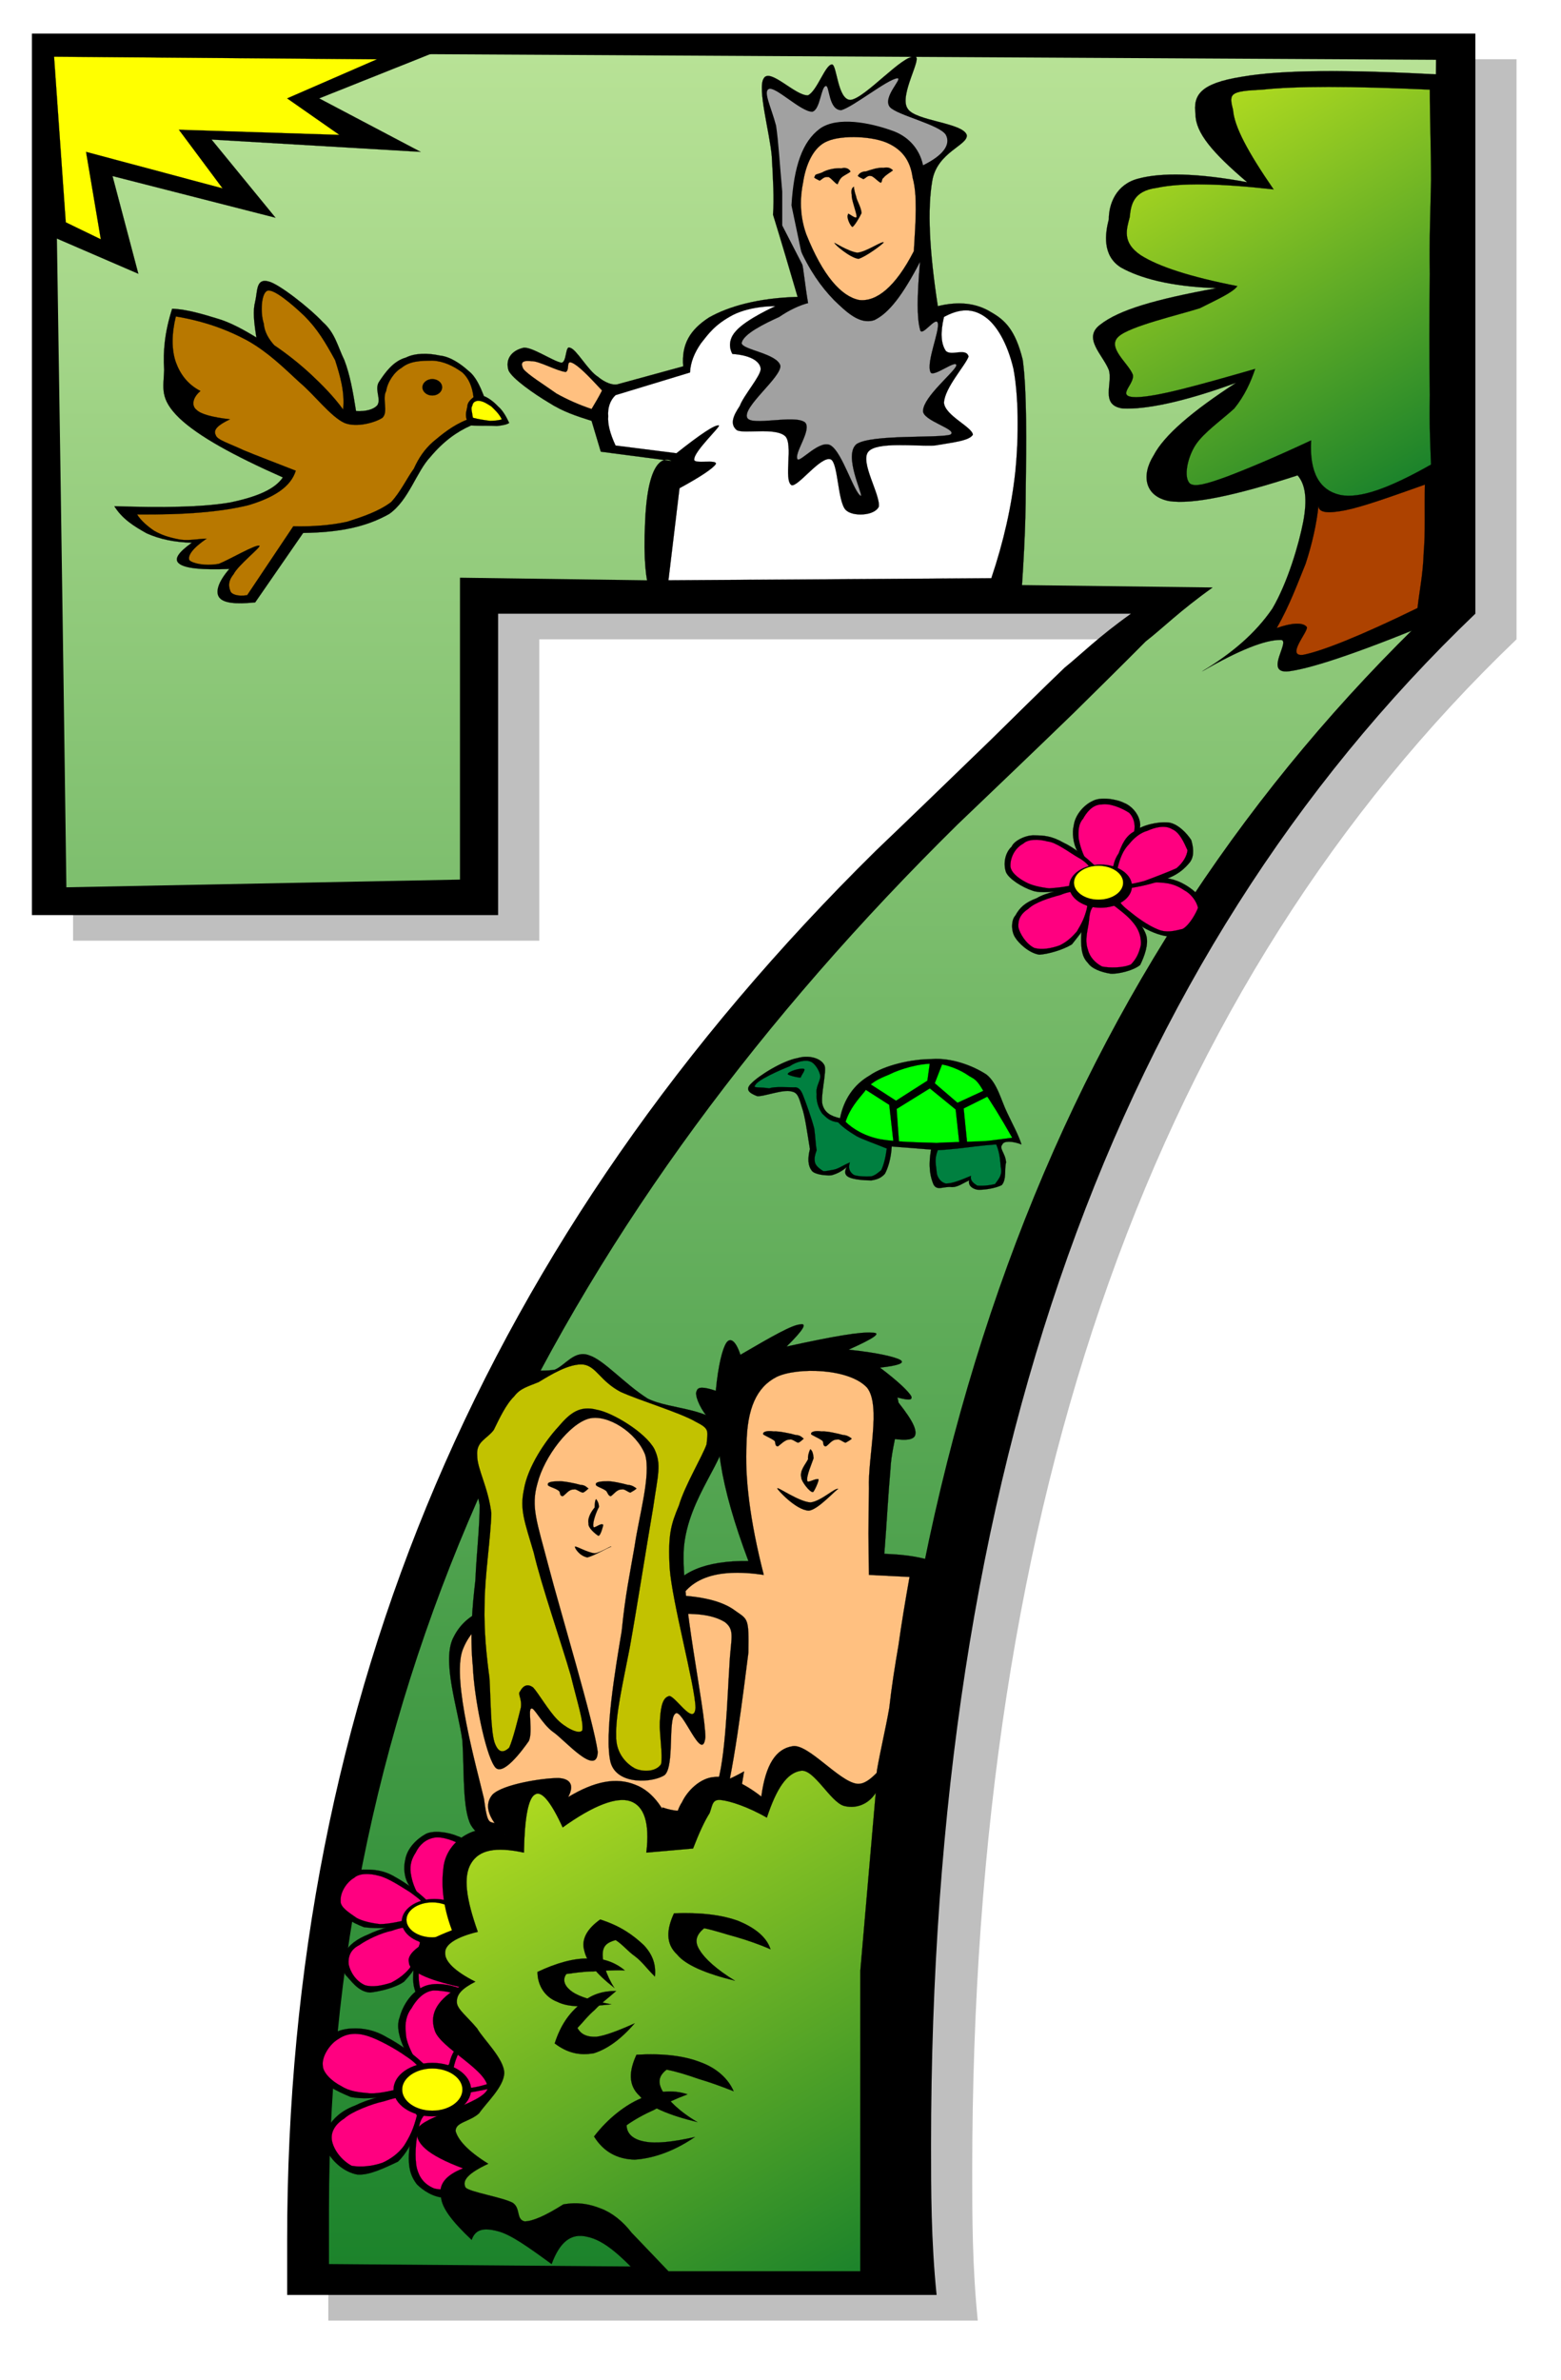 <?xml version="1.0" encoding="UTF-8" standalone="no"?>
<svg viewBox="0 0 405 617" xmlns="http://www.w3.org/2000/svg">
<defs>
<filter id="filter3674">
<feGaussianBlur stdDeviation="12.01"/>
</filter>
<linearGradient gradientUnits="userSpaceOnUse" id="XMLID_3_" x2="0" y1="588.062" y2="13.507">
<stop offset="0" stop-color="#1c832b"/>
<stop offset="1" stop-color="#b8e296"/>
</linearGradient>
<linearGradient gradientUnits="userSpaceOnUse" id="XMLID_4_" x1="366.525" x2="312.147" y1="123.196" y2="29.011">
<stop offset="0" stop-color="#1c832b"/>
<stop offset="1" stop-color="#add920"/>
</linearGradient>
<linearGradient gradientUnits="userSpaceOnUse" id="XMLID_5_" x1="217.851" x2="143.224" y1="591.964" y2="462.706">
<stop offset="0" stop-color="#1c832b"/>
<stop offset="1" stop-color="#add920"/>
</linearGradient>
</defs>
<path d="m393.459,15.354v150.405c-93.662,89.605-141.215,222.272-141.215,397.214 0,11.336 0,24.538 1.438,38.674h-168.498v-14.136c0-141.477 51.856-260.947 152.699-360.282 10.055-9.601 20.105-19.335 30.16-29.068 6.221-6.133 12.445-12.267 18.829-18.399 4.307-3.467 8.613-7.868 17.231-14.002h-164.189v78.137h-120.948v-228.542l374.493-.001z" fill-rule="evenodd" filter="url(#filter3674)" opacity=".5"/>
<path d="m382.777,8.707v150.405c-93.662,89.605-141.215,222.272-141.215,397.214 0,11.336 0,24.538 1.438,38.674h-168.498v-14.136c0-141.477 51.856-260.947 152.699-360.282 10.055-9.601 20.105-19.335 30.16-29.068 6.221-6.133 12.445-12.267 18.829-18.399 4.307-3.467 8.613-7.868 17.231-14.002h-164.189v78.137h-120.948v-228.542l374.493-.001z" fill-rule="evenodd"/>
<path d="m372.563,15.507c-.316,47.602-.797,95.338-1.273,143.072-93.666,89.605-145.044,215.875-145.044,390.817 0,11.466 0,24.668 1.437,38.666-47.389-.268-94.78-.666-142.33-1.063v-14.005c0-141.47 62.229-259.877 163.072-359.212 10.055-9.602 20.105-19.201 30.16-28.935 6.22-6.134 12.443-12.267 18.668-18.534 4.467-3.467 8.773-7.867 17.392-14.001-65.103-.799-130.202-1.601-195.305-2.534v78.271l-102.118,2c-.959-72.136-2.076-144.273-3.192-216.543l358.533,2.001z" fill="url(#XMLID_3_)" fill-rule="evenodd"/>
<path d="m118.702,497.926c1.755-.804 3.829-1.469 6.222-1.469 2.076-.397 5.586-.795 8.138.405 2.394,1.193 5.904,3.067 6.86,5.599 .32,1.73-.639,5.202-2.233,6.801-1.755,1.599-4.307,2.265-6.382,2.532-2.394.13-5.105-1.201-7.499-2.532-2.872-1.736-5.426-4.138-8.297-7.205 .955-1.331 2.074-2.662 3.191-4.131z" fill-rule="evenodd" stroke="#000" stroke-miterlimit="10" stroke-width=".036"/>
<path d="m120.297,498.193c3.032-.803 6.062-1.071 8.456-.803 2.235.138 4.469.803 6.064,2.004 1.437.934 3.51,2.662 3.67,4.666-.32,1.599-2.554,4.536-4.148,5.729-2.076.672-4.467.672-6.542,0-2.712-.934-5.904-3.733-7.659-4.797-1.755-1.331-2.712-2.401-2.872-3.197 .955-1.2 1.914-2.4 3.031-3.602z" fill="#ff0080" fill-rule="evenodd" stroke="#000" stroke-miterlimit="10" stroke-width=".036"/>
<path d="m109.127,493.795c-1.277-1.338-2.233-2.937-2.872-4.803-1.437-1.997-1.595-4.797-1.117-6.8 .479-2.93 2.872-5.332 5.266-6.67 1.913-1.064 5.904-.528 8.297.534 2.074.536 3.511,2.8 4.307,4.667 .32,1.735-.158,4.138-1.435,6.67-1.755,2.401-3.51,4.933-7.021,8.13-1.754-.527-3.509-1.062-5.425-1.728z" fill-rule="evenodd" stroke="#000" stroke-miterlimit="10" stroke-width=".036"/>
<path d="m109.127,492.326c-1.595-2.669-2.233-4.535-2.554-6.67-.318-2.264.32-3.863 1.277-5.331 .957-1.996 2.554-3.465 4.787-3.87 1.916-.398 5.583.803 7.339,2.134 1.277,1.339 1.755,2.938 1.437,5.339-.798,1.729-3.032,5.332-4.149,7.198-1.117,1.599-2.394,2.799-3.19,3.066-1.596-.534-3.191-1.199-4.947-1.866z" fill="#ff0080" fill-rule="evenodd" stroke="#000" stroke-miterlimit="10" stroke-width=".036"/>
<path d="m108.649,497.658c-1.595.804-3.831,1.599-6.064,1.866-2.554.536-6.064.405-8.137.138-3.192-1.2-6.222-3.067-7.339-5.071-.958-2.134 0-5.461 1.595-6.93 1.277-1.599 3.51-3.067 6.062-2.938 2.235,0 4.787.138 7.659,1.866 2.872,1.606 5.426,3.335 8.936,6.67-.797,1.47-1.755,2.93-2.712,4.399z" fill-rule="evenodd" stroke="#000" stroke-miterlimit="10" stroke-width=".036"/>
<path d="m107.054,497.391c-3.192.803-6.224,1.469-8.458,1.469-2.394-.268-4.627-.804-6.064-1.599-1.913-1.331-4.307-2.8-4.148-4.399-.158-2.271 1.597-4.933 3.51-6.004 1.277-1.201 3.989-1.201 6.382-.535 2.394.535 5.746,2.808 8.137,4.269 1.757,1.338 2.874,2.003 3.353,3.067-.799,1.199-1.755,2.401-2.712,3.732z" fill="#ff0080" fill-rule="evenodd" stroke="#000" stroke-miterlimit="10" stroke-width=".036"/>
<path d="m109.926,502.461c0,1.6-.32,3.596-.959,5.462-.796,1.867-2.394,4.001-4.149,5.867-2.233,1.606-6.382,2.539-8.775,2.808-3.19-.139-5.105-3.336-6.382-4.537-1.117-2.003-1.117-4.138 0-5.866 .638-1.866 3.192-3.603 5.904-4.666 2.712-1.338 6.703-2.531 11.33-3.066 .956,1.329 1.912,2.66 3.031,3.998z" fill-rule="evenodd" stroke="#000" stroke-miterlimit="10" stroke-width=".036"/>
<path d="m108.967,503.662c-.478,2.532-1.595,4.935-2.712,6.663-1.437,1.735-3.032,2.8-4.787,3.733-2.554.802-4.787,1.2-6.702.665-2.552-1.064-3.989-3.733-4.307-5.462-.16-1.736.318-3.732 2.712-4.934 2.075-1.469 5.744-3.205 8.458-3.733 2.233-.803 3.829-1.07 4.785-.803 .798,1.202 1.597,2.533 2.553,3.871z" fill="#ff0080" fill-rule="evenodd" stroke="#000" stroke-miterlimit="10" stroke-width=".036"/>
<path d="m115.51,502.193c1.755.934 3.192,1.599 4.947,3.466 1.595,1.736 3.19,3.197 4.149,5.867 .318,2.532-.16,5.469-1.437,7.732-2.073,1.47-5.584,2.271-7.978,2.402-2.554-.268-4.787-1.599-6.064-2.938-1.437-1.866-2.073-3.863-1.915-6.532 0-2.8.798-6.265 2.394-9.867 1.915.001 3.831.001 5.904-.13z" fill-rule="evenodd" stroke="#000" stroke-miterlimit="10" stroke-width=".036"/>
<path d="m116.148,503.525c2.712,1.468 4.149,3.732 5.584,5.331 1.119,1.605 1.597,3.335 1.437,5.202-.479,1.605-1.117,4-2.554,5.2-2.394.804-5.584.934-7.817.398-2.075-.934-3.352-2.395-3.831-4.398-.638-2.532-.318-5.867.32-8.001 0-1.997.957-3.466 1.595-3.863 1.756.001 3.511.001 5.266.131z" fill="#ff0080" fill-rule="evenodd" stroke="#000" stroke-miterlimit="10" stroke-width=".036"/>
<path d="m115.828,494.858c-.158-1.865.32-3.465 1.437-5.331 .639-2.272 2.074-4.398 4.309-5.867 2.233-1.867 6.062-2.669 8.936-2.401 2.712.13 4.785,2.937 6.222,4.804 .478,1.729.957,3.862-.32,5.866-1.435,1.599-2.872,3.067-6.062,4.398-2.714,1.063-7.181,2.135-11.648,2.67-.959-1.339-1.915-2.67-2.874-4.139z" fill-rule="evenodd" stroke="#000" stroke-miterlimit="10" stroke-width=".036"/>
<path d="m116.947,493.658c.638-2.8 1.435-4.796 3.03-6.533 1.277-1.866 2.714-3.067 4.947-3.602 2.076-.797 4.309-1.599 6.703-.398 1.755.933 3.35,3.465 4.146,5.599 .16,1.737-1.435,3.336-3.03,4.804-2.233,1.331-6.542,2.662-8.618,3.465-2.394.536-3.989.934-4.787.666-.796-1.332-1.595-2.663-2.391-4.001z" fill="#ff0080" fill-rule="evenodd" stroke="#000" stroke-miterlimit="10" stroke-width=".036"/>
<path d="m112.692,492.341c4.668,0 8.456,2.627 8.456,5.867s-3.788,5.867-8.456,5.867-8.458-2.627-8.458-5.867 3.79-5.867 8.458-5.867" fill-rule="evenodd" stroke="#000" stroke-miterlimit="10" stroke-width=".036"/>
<path d="m112.16,493.23c3.698,0 6.7,2.033 6.7,4.537s-3.002,4.528-6.7,4.528-6.703-2.033-6.703-4.528c0-2.503 3.004-4.537 6.703-4.537" fill="#ff0" fill-rule="evenodd" stroke="#000" stroke-miterlimit="10" stroke-width=".036"/>
<path d="m119.658,541.663c2.074-1.338 4.309-1.468 7.341-1.866 3.19-.405 6.222-.665 9.732.666 3.032,1.063 6.7,3.731 7.977,6.531 .479,2.135-.796,5.998-2.552,8.001-2.075,1.997-4.787,2.532-7.501,3.067-2.872-.268-6.062-1.07-8.934-2.937-3.192-1.997-6.703-5.063-9.895-8.667l3.832-4.795z" fill-rule="evenodd" stroke="#000" stroke-miterlimit="10" stroke-width=".036"/>
<path d="m121.574,541.931c3.668-.934 7.021-1.07 10.053-.934 3.03.131 4.785.934 7.021,2.396 1.755.933 3.989,3.472 4.307,5.606-.478,2.126-2.872,5.194-4.787,6.662-2.394.803-4.945,1.2-7.657.138-2.874-1.201-7.341-4.138-9.096-5.736-1.915-1.6-3.67-3.068-3.51-3.871 1.115-1.332 2.392-2.799 3.669-4.261z" fill="#ff0080" fill-rule="evenodd" stroke="#000" stroke-miterlimit="10" stroke-width=".036"/>
<path d="m108.329,536.729c-1.755-1.338-2.712-3.733-3.511-5.736-1.117-2.402-2.073-5.6-1.117-8.001 .799-3.067 3.032-6.533 6.064-7.863 2.711-1.339 7.021-.666 9.892.535 2.394.795 4.309,3.197 5.105,5.599 .479,2.396-.318,4.528-1.755,7.864-1.913,2.937-4.627,6.004-8.138,9.737-2.071-.666-4.305-1.339-6.54-2.135z" fill-rule="evenodd" stroke="#000" stroke-miterlimit="10" stroke-width=".036"/>
<path d="m108.329,534.993c-1.595-2.93-3.032-5.599-3.032-8.001-.318-2.401.16-4.665 1.437-6.264 1.117-2.005 3.032-4.399 5.744-4.667 2.076,0 7.021.536 8.776,2.662 1.597,1.605 1.916,3.335 1.597,6.272-.798,2.661-3.67,6.265-4.947,8.666-1.595,1.866-2.872,3.067-3.829,3.595-1.915-.664-3.831-1.46-5.746-2.263z" fill="#ff0080" fill-rule="evenodd" stroke="#000" stroke-miterlimit="10" stroke-width=".036"/>
<path d="m107.851,541.258c-2.073.934-4.467,1.867-7.181,2.271-3.03.397-6.861.796-9.732.131-3.51-1.469-7.659-3.465-8.776-5.997-.957-2.532-.32-6.272 1.916-8.139 1.595-2.265 3.988-3.466 7.178-3.596 2.714-.138 5.746.268 9.096,2.265 3.032,1.599 7.021,4.268 10.691,8.001-.959,1.599-2.076,3.335-3.192,5.064z" fill-rule="evenodd" stroke="#000" stroke-miterlimit="10" stroke-width=".036"/>
<path d="m105.777,540.997c-3.67.934-7.181,1.866-9.895,1.729-3.03-.268-5.264-.535-7.339-1.866-2.394-1.201-4.787-3.466-4.787-5.332-.318-2.401 1.915-5.736 4.148-6.938 1.916-1.331 4.467-1.729 7.659-.665 2.554.803 7.181,3.335 9.574,5.07 2.074,1.331 3.351,2.532 3.829,3.596-.955,1.47-2.072,2.938-3.189,4.406z" fill="#ff0080" fill-rule="evenodd" stroke="#000" stroke-miterlimit="10" stroke-width=".036"/>
<path d="m109.288,547.124c.158,1.875-.48,4.14-1.277,6.272-1.437,2.265-2.394,4.796-4.787,7.067-3.192,1.462-7.341,3.597-10.531,3.328-3.51-.665-6.224-3.328-7.499-5.461-1.277-2.532-1.277-4.667 0-6.938 1.274-2.135 3.35-4.131 6.86-5.462 3.51-1.737 7.819-2.807 13.563-3.74 1.117,1.607 2.394,3.206 3.671,4.934z" fill-rule="evenodd" stroke="#000" stroke-miterlimit="10" stroke-width=".036"/>
<path d="m108.171,548.463c-.799,3.335-1.916,5.6-3.353,7.863-1.435,2.005-3.51,3.473-5.583,4.405-2.714.934-5.586,1.194-7.979.797-2.711-1.469-4.627-4.131-5.105-6.402s.798-4.398 3.192-5.867c1.755-1.729 7.339-3.863 10.051-4.398 2.554-.796 4.469-1.331 5.746-1.063 .955,1.461 1.914,3.066 3.031,4.665z" fill="#ff0080" fill-rule="evenodd" stroke="#000" stroke-miterlimit="10" stroke-width=".036"/>
<path d="m115.828,546.597c2.076.934 3.831,2.135 5.904,4.131 1.755,1.866 3.991,4 4.947,6.938 .478,2.395-.32,7.197-1.755,9.332-2.073,1.866-6.86,2.8-9.414,2.8-3.032,0-5.904-2.005-7.339-3.466-1.757-2.271-2.236-4.535-2.076-7.87s1.117-7.197 2.872-11.597c2.234-.001 4.47-.138 6.861-.268z" fill-rule="evenodd" stroke="#000" stroke-miterlimit="10" stroke-width=".036"/>
<path d="m116.626,548.195c3.032,1.997 5.266,4.131 6.703,6.402 1.435,1.729 1.755,4.261 1.595,6.134-.318,1.73-1.117,4.797-3.032,6.128-2.234,1.07-7.181,1.07-9.254.535-2.554-1.063-3.831-2.8-4.467-5.201-.639-2.662-.32-7.198.318-9.462 .318-2.669.957-3.732 1.915-4.674 2.074.001 4.149.001 6.222.138z" fill="#ff0080" fill-rule="evenodd" stroke="#000" stroke-miterlimit="10" stroke-width=".036"/>
<path d="m116.308,537.931c0-2.005.318-4.269 1.595-6.272 .957-2.531 2.073-5.331 5.105-6.931 2.554-2.003 7.341-3.465 10.691-2.937 3.032.405 5.426,3.335 7.181,5.736 .957,1.997.639,4.804-.32,6.931-1.277,1.866-3.668,3.603-7.178,5.201-3.511,1.338-8.298,2.402-13.724,3.204-1.116-1.605-2.233-3.204-3.35-4.932z" fill-rule="evenodd" stroke="#000" stroke-miterlimit="10" stroke-width=".036"/>
<path d="m117.585,536.592c.636-3.465 2.073-5.729 3.668-7.863 1.277-1.866 3.192-3.603 5.746-4.138 2.073-1.063 5.744-1.599 7.977-.528 1.916,1.201 4.307,4.131 4.787,6.663-.32,2.003-1.277,3.732-3.51,5.736-2.554,1.201-7.819,3.197-10.213,4.001-2.711.795-4.627,1.063-5.744.795-.797-1.461-1.754-3.06-2.711-4.666z" fill="#ff0080" fill-rule="evenodd" stroke="#000" stroke-miterlimit="10" stroke-width=".036"/>
<path d="m112.16,534.834c5.549,0 10.053,3.104 10.053,6.931s-4.504,6.937-10.053,6.937-10.053-3.11-10.053-6.937 4.503-6.931 10.053-6.931" fill-rule="evenodd" stroke="#000" stroke-miterlimit="10" stroke-width=".036"/>
<path d="m112.16,536.295c4.315,0 7.819,2.453 7.819,5.47s-3.503,5.469-7.819,5.469-7.819-2.452-7.819-5.469 3.503-5.47 7.819-5.47" fill="#ff0" fill-rule="evenodd" stroke="#000" stroke-miterlimit="10" stroke-width=".036"/>
<path d="m125.563,102.71c-.957-2.399-2.076-5.065-3.989-6.532-2.075-1.868-4.787-3.734-7.499-4-3.032-.667-6.384-.667-8.778.534-3.35.933-5.423,4-6.86,6.133-1.435,2 .478,4.4-.479,6.134-.957,1.199-3.032,1.732-5.586,1.599-.796-5.065-1.595-9.466-3.03-13.2-1.755-3.599-2.394-7.066-5.585-9.867-3.351-3.599-11.33-9.866-14.042-10.533-3.35-.934-2.872,2.533-3.51,5.199-.639,2.4-.318,5.333.318,9.334-3.03-1.867-6.86-4-10.21-4.934-3.51-1.065-7.819-2.399-11.648-2.532-1.915,5.999-2.394,10.933-2.075,15.866-.158,4.667-1.275,7.467 3.989,12.535 4.947,4.666 13.883,9.599 26.808,15.333-2.075,3.067-6.703,5.067-13.883,6.534-7.339,1.201-17.071,1.333-29.838.933 2.076,3.333 5.108,5.202 8.458,7.068 3.35,1.467 7.021,2.266 11.647,2.399-3.51,2.534-4.945,4.4-3.032,5.599 1.755,1.067 5.585,1.467 12.764,1.201-3.03,3.467-3.668,6.135-2.552,7.467s3.989,1.732 9.254,1.199l12.446-18c9.574-.134 16.435-1.601 22.339-4.934 5.105-3.601 7.021-10.935 10.691-14.801 3.35-4 6.86-6.532 10.531-8.133 2.551.134 4.787,0 6.7.134 1.437-.134 2.714-.401 3.192-.801-.798-1.732-1.755-3.333-2.872-4.267-1.116-1.2-2.553-2.265-3.669-2.667z" fill-rule="evenodd" stroke="#000" stroke-miterlimit="10" stroke-width=".036"/>
<path d="m122.851,102.978c-.638.534-1.597,1.333-1.597,2.399-.158,1.067-.638,1.867-.158,3.467-3.671,1.467-6.385,3.732-8.778,5.733-2.233,2-3.668,4.134-4.945,6.933-1.755,2.4-3.51,6.133-5.904,8.667-3.192,2.399-7.181,3.734-11.33,5.067-3.988.934-9.254,1.333-14.041,1.201l-11.966,17.867c-2.554.399-3.991-.266-4.309-.934-.478-1.201-.798-2.533.799-4.534 1.117-2.267 7.021-6.934 6.7-7.334-.799-.533-7.819,3.601-10.531,4.668-3.67.666-6.86-.134-7.659-.933-.479-1.201.798-3.067 4.469-5.601-3.032.134-5.107.667-7.501.134-2.552-.534-4.149-1.067-6.062-2.134-1.597-1.067-3.51-2.666-4.469-4.267 12.446.132 21.86-.667 28.881-2.4 6.703-2 11.009-4.8 12.286-8.934-5.744-2.266-10.053-3.866-13.563-5.333-3.67-1.734-6.86-2.667-7.181-3.867-.796-1.467.638-2.667 3.67-4.134-4.627-.534-7.499-1.333-8.616-2.4-1.437-1.066-1.117-3.199.957-4.934-3.35-1.732-5.265-4.4-6.382-7.467-1.117-3.2-1.117-7.334 0-11.866 7.181,1.199 13.245,3.333 18.828,6.398 5.105,2.934 8.936,6.667 13.245,10.668 3.828,3.199 8.137,8.932 11.647,10.533 3.19,1.333 8.138-.132 9.893-1.333 1.595-1.601-.16-4.934.957-6.934 .32-2.266 2.076-4.934 3.989-6 2.075-1.733 4.787-1.867 8.137-1.867 2.714.134 5.268,1.333 7.659,3.067 1.598,1.47 2.554,3.603 2.875,6.404z" fill="#b87800" fill-rule="evenodd" stroke="#000" stroke-miterlimit="10" stroke-width=".036"/>
<path d="m71.152,89.51c-1.437-1.599-2.554-3.467-2.714-5.599-.957-2.934-.639-8.001.958-8.535 1.595-.533 6.222,3.333 9.572,6.534 3.353,3.333 5.426,6.8 7.979,11.466 1.277,4 2.552,8.269 2.073,12.8-2.394-3.333-5.583-6.532-8.297-9.066-3.028-2.8-6.221-5.332-9.571-7.6z" fill="#b87800" fill-rule="evenodd" stroke="#000" stroke-miterlimit="10" stroke-width=".036"/>
<path d="m112.16,98.281c1.409,0 2.551.955 2.551,2.134s-1.143,2.132-2.551,2.132-2.554-.955-2.554-2.132 1.144-2.134 2.554-2.134" fill-rule="evenodd" stroke="#000" stroke-miterlimit="10" stroke-width=".036"/>
<path d="m123.967,103.911c1.275,0 2.233.667 3.51,1.466 .796.799 1.913,1.733 2.712,3.333-.639.268-2.073.4-3.032.4-1.117-.132-3.032-.4-4.467-.8-.16-1.333-.638-2.534-.16-3.067 .16-.932.639-1.198 1.437-1.332z" fill="#ff0" fill-rule="evenodd" stroke="#000" stroke-miterlimit="10" stroke-width=".036"/>
<path d="m374.479,19.374c-24.411-1.333-41.646-1.333-52.338.534-10.848,1.734-12.604,4.8-11.964,9.733 0,4.801 4.467,10.001 13.401,17.601-12.926-2.4-22.34-2.532-28.243-.934-5.744,1.467-7.657,6.535-7.657,10.535-.957,3.733-1.758,9.468 3.189,12.533 4.788,2.667 12.605,4.934 24.732,5.333-15.953,2.933-25.213,5.601-30.155,9.468-4.627,3.467.636,7.733 2.233,11.733 1.117,3.467-2.394,9.2 3.67,10.001 5.584.266 15.158-1.466 29.359-6.668-11.331,7.333-18.668,13.602-21.381,18.801-3.351,5.333-2.234,10.667 3.986,11.868 6.063.933 17.395-1.467 33.35-6.668 2.073,2.401 2.554,6.269 1.438,12.135-1.117,5.733-3.991,15.601-7.978,22.401-4.472,6.534-10.531,11.6-18.192,16.268 9.734-5.601 16.275-8.135 20.266-8.135 3.029-.132-4.627,8.935 2.233,8.135 6.86-.933 20.426-5.733 40.05-13.868 0-6.001.32-15.6.32-30.268-.16-15.067-.16-38.002 0-56.536 .001-18.533-.319-36.534-.319-54.002z" fill-rule="evenodd" stroke="#000" stroke-miterlimit="10" stroke-width=".036"/>
<path d="m371.289,120.445c-.16-3.867-.48-9.867-.32-18-.16-8.267-.16-22.134 0-31.334-.16-9.333.16-16.401.32-24.269 0-8.4-.32-15.6-.32-23.601-20.746-.933-34.787-.933-43.4,0-8.457.402-8.777.935-7.661,5.201 .32,4.4 3.831,10.935 10.53,20.668-14.201-1.601-24.092-1.734-30.315-.399-6.224.799-6.7,4.532-7.021,7.599-.797,3.067-2.074,6.534 2.874,9.867 4.627,2.934 12.765,5.599 25.048,8.001-1.116,1.599-4.943,3.333-9.73,5.733-5.428,1.732-18.191,4.666-21.062,7.333-3.194,2.8 2.55,6.934 3.667,9.867 .641,2.534-4.783,5.867.96,5.867 5.424-.134 15.474-2.933 30.792-7.334-1.116,3.333-2.709,6.934-5.423,10.267-3.19,2.934-7.978,6.267-10.051,9.468-2.077,3.199-3.194,8.399-1.437,9.999 1.276.933 4.307.134 9.734-1.866 5.264-2 12.283-4.934 21.697-9.333-.48,8.4 2.234,12.934 7.502,14.133 5.104,1.067 12.765-1.733 23.616-7.867z" fill="url(#XMLID_4_)" fill-rule="evenodd" stroke="#000" stroke-miterlimit="10" stroke-width=".036"/>
<path d="m342.086,131.111c0,1.734 2.077,2.134 6.865,1.201 4.627-.933 11.326-3.333 20.74-6.667-.16,6.401.16,12.134-.32,17.733-.16,5.467-1.115,9.867-1.596,14.267-14.998,7.334-24.889,11.2-29.676,12.136-4.627.533 1.437-6.135.956-7.202-.956-1.333-4.146-1.067-7.817.268 3.351-5.867 5.424-11.602 7.497-16.667 1.757-5.334 2.874-10.535 3.351-15.069z" fill="#ad4200" fill-rule="evenodd" stroke="#000" stroke-miterlimit="10" stroke-width=".036"/>
<path d="m210.131,297.918c-.797-4.934-1.277-8.532-2.074-10.801-.801-2.666-1.116-3.866-2.713-4.132-2.074-.667-7.5,1.466-8.937,1.199-2.073-.8-3.19-1.733-1.435-3.333 1.913-2 8.137-5.867 11.968-6.535 2.71-.799 6.06-.131 7.021,2 .477,1.735-.961,7.203-.641,9.734 .48,2.4 2.233,3.335 4.627,3.867 .957-4.801 3.511-8.668 7.662-11.066 3.826-2.666 10.846-4.267 16.113-4.267 4.948-.399 10.531,1.601 14.202,4 2.87,2.267 3.831,6.8 5.423,9.999 1.438,3.067 2.875,5.602 3.671,8.135-2.394-.934-4.627-.934-4.947,0-.956,1.065.801,2.267.956,4.666-.476,1.734.16,4.404-1.116,5.865-1.753.934-5.103,1.339-6.38,1.201-1.277-.268-2.394-1.063-2.073-2.402-1.597.674-2.874,1.736-4.472,1.736-2.232-.268-3.826,1.063-4.783-.665-.801-1.866-1.437-4.534-.641-9.068l-10.21-.802c-.16,3.068-.956,5.602-1.757,7.068-.957,1.064-1.914,1.471-3.511,1.73-2.073,0-4.627-.26-5.743-.795-1.277-.536-1.277-1.601-.637-2.668-1.438,1.199-2.555,1.732-3.991,2.132-1.753.134-4.467-.266-5.107-1.198-.956-1.2-1.116-3.067-.475-5.6z" fill-rule="evenodd" stroke="#000" stroke-miterlimit="10" stroke-width=".036"/>
<path d="m217.471,290.984c-2.232-.266-3.033-1.199-4.15-2.266-1.117-1.602-1.593-3.468-1.438-5.068-.315-1.732.801-3.066.961-4.531-.16-1.602-1.597-3.602-2.553-3.869-1.117-.533-3.511-.132-5.428,1.201-2.395.934-8.456,3.601-8.934,4.934-.799.799 1.437.399 3.67.799 1.277-.533 4.627-.266 6.38-.266 .961-.134 1.757.4 2.394,2.133 .641,1.6 2.233,6 2.874,8.534 .32,2.134.32,4 .636,5.601-.476,1.334-.636,2-.476,3.065 .16.933 1.116,1.735 2.233,2.402 .797,0 1.277-.134 2.714-.401 1.276-.266 2.233-1.068 4.147-1.867-.48,1.333-.16,2.4.956,3.201 .801.399 3.194.531 4.627.399 .956-.268 1.597-.801 2.554-1.601 .641-1.332 1.117-3.199 1.438-5.601-2.875-1.199-6.064-2.267-7.817-3.198-2.238-1.333-3.831-2.534-4.788-3.601z" fill="#008040" fill-rule="evenodd" stroke="#000" stroke-miterlimit="10" stroke-width=".036"/>
<path d="m243.32,298.186c-.961,2.4-.48,3.732-.32,5.468 0,1.198.797,2.802 2.395,3.198 1.592,0 3.35-.665 6.539-2-.315,1.335.801,2 1.598,2.536 1.277.13 3.029,0 4.627-.405 .637-.934 1.753-1.997 1.598-3.73-.32-1.867-.16-3.867-1.277-6.533-4.15.266-7.501.8-10.055,1.065-2.555.267-4.468.401-5.105.401z" fill="#008040" fill-rule="evenodd" stroke="#000" stroke-miterlimit="10" stroke-width=".036"/>
<path d="m262.625,294.984c-.957.134-3.029.4-6.225.801-3.666.267-8.773.267-13.4.532-5.107-.132-10.531-.266-14.521-.933-4.146-.799-7.181-2.666-9.094-4.533 1.117-3.467 3.189-5.734 4.947-7.866 1.593-2.401 3.51-3.201 6.38-4.4 2.874-1.467 7.981-2.934 11.647-2.802 3.195,0 6.865,1.602 9.099,3.201 1.433.8 2.073,1.067 3.671,3.867 1.752,2.4 4.467,6.8 7.496,12.133z" fill="#0f0" fill-rule="evenodd" stroke="#000" stroke-miterlimit="10" stroke-width=".036"/>
<path d="m223.215,281.65 7.497,4.802 1.116,9.865 1.438.134-.637-8.934 8.613-5.334 6.705,5.468 .957,8.8 2.073.4-.956-9.467 6.699-3.334-.796-1.6-7.501,3.467-5.904-5.066 2.078-5.334-3.355.134-.636,4.532-8.138,5.201-7.02-4.533-2.233.799z" fill-rule="evenodd" stroke="#000" stroke-miterlimit="10" stroke-width=".036"/>
<path d="m208.533,277.118c-.957-.268-3.986.665-4.146,1.333-.16.266 2.394.934 3.35.934 .159-.668 1.437-2.135.796-2.267z" fill-rule="evenodd" stroke="#000" stroke-miterlimit="10" stroke-width=".036"/>
<path d="m229.436,402.855c7.66.268 13.244,1.469 16.755,4.131 3.19,2.271 3.511,1.736 3.351,10.8-.797,8.667-4.467,34.139-7.338,42.002-3.354,7.335-6.864,8.406-11.171,3.204l-2.233,42.001-46.911-3.197 7.339-38.269c-5.424,3.068-9.572,2.93-11.806-.933-2.235-4.268-1.757-14.005-2.235-22.006-1.117-8.666-5.584-20.936-2.234-27.063 3.193-6.004 10.053-8.934 21.223-8.804-7.339-19.467-9.574-33.465-6.703-42.536 3.193-9.201 15.959-11.733 24.097-11.733 7.657-.397 16.751,4.933 20.581,10.271 2.875,5.064-.796,12.798-1.116,20.134-.639,7.198-.959,13.997-1.599,21.998z" fill-rule="evenodd" stroke="#000" stroke-miterlimit="10" stroke-width=".036"/>
<path d="m225.449,408.325 10.53.527c-1.116,6.272-2.073,12.002-2.874,17.738-.957,5.6-1.753,10.532-2.394,16.269-.956,5.462-2.233,10.664-3.19,16.133-2.232,21.602-3.67,35.2-4.307,42.804-.801,7.061-.801,7.198 0,.397l-36.86-2.799 6.702-40.135c-4.309,2.401-6.702,3.335-8.936,2.799-1.915-.802-2.394.797-3.35-6.531-1.916-7.871-8.298-30.405-5.586-38.269 2.713-8.001 10.373-10.801 22.977-8.934-3.67-14.267-4.945-25.603-4.467-34.001 .16-9.071 2.552-14.67 7.817-17.34 5.268-2.532 18.829-2.265 23.456,2.807 3.67,4.666.16,17.999.48,26.129-.158,8.002-.158,15.469.002,22.406z" fill="#ffc080" fill-rule="evenodd" stroke="#000" stroke-miterlimit="10" stroke-width=".036"/>
<path d="m174.068,413.525c7.659.262 13.245,1.461 16.756,4.131 3.189,2.265 3.51,1.737 3.35,10.801-1.117,8.666-4.148,34.138-7.181,42.001-3.351,7.604-6.86,8.537-11.169,3.335l-2.234,42.001-46.911-3.334 7.181-38.27c-5.586,3.067-9.254,2.938-11.647-.933-2.236-4.001-1.755-13.868-2.236-21.868-1.117-8.269-5.583-21.066-2.233-27.063 3.192-6.271 10.053-9.071 21.222-8.934-6.861-19.604-9.094-33.067-6.703-42.537 2.394-9.07 14.362-11.198 20.583-12.536 5.426-2.134 9.735-1.201 12.925,2.8 2.871,4 4.469,13.867 6.063,22.403 1.117,8.269 2.076,17.601 2.234,28.003z" fill-rule="evenodd" stroke="#000" stroke-miterlimit="10" stroke-width=".036"/>
<path d="m170.24,419.125c8.775-1.339 14.52-.665 17.869,1.461 2.715,2.135 1.438,4.269 1.117,11.604-.479,6.938-.957,24.399-3.35,30.802-3.033,5.997-7.5,7.864-14.042,5.6-2.073,21.999-3.351,36.134-3.829,43.868-.798,7.067-.798,7.732 0,.534l-36.86-2.799 6.703-40.135c-4.309,2.401-6.703,3.334-8.936,2.799-1.913-.803-2.394.797-3.35-6.532-1.916-8.139-8.298-30.535-5.586-38.405 3.032-8.001 10.053-10.931 22.819-8.797-3.67-14.403-4.947-25.602-4.469-34.138 .16-9.064 2.554-14.801 7.819-17.203 5.266-2.531 18.829-2.264 23.456,2.8 3.51,4.674.639,18.006.639,26.137-.16,8.001-.16,15.467 0,22.404z" fill="#ffc080" fill-rule="evenodd" stroke="#000" stroke-miterlimit="10" stroke-width=".036"/>
<path d="m143.913,355.118c-3.831.673-8.776-.528-11.169,1.468-2.872,1.737-1.916,7.199-3.831,10.266-2.394,2.67-7.659,3.472-8.456,7.473-.48,4.001 2.872,9.463 3.989,15.865 0,5.866-.799,12.398-1.117,19.597-.799,6.808-1.437,14.272-.639,22.404 .318,7.87 3.19,22.266 5.583,25.73 1.916,3.206 7.341-4.261 8.936-6.531 1.117-2.532-.318-8.269.639-8.398 .638-.536 2.711,3.869 5.583,6.004 2.872,1.865 11.49,11.993 11.65,5.194-.959-7.467-9.734-36.533-12.767-48.137s-4.627-15.329-2.872-21.463c1.755-6.938 8.298-15.467 13.403-16.806 4.788-1.192 12.287,3.604 14.522,9.34 1.595,5.201-1.597,15.995-2.714,23.734-1.277,7.467-2.394,12.399-3.35,21.999-1.595,9.47-4.627,27.331-2.872,34.131 1.755,6.004 11.169,5.201 14.042,3.205 2.554-2.402.798-14.403 2.712-15.872 1.755-1.866 7.021,13.202 7.818,6.135 0-7.465-6.382-35.997-5.583-49.068 1.116-13.463 11.647-23.598 10.688-29.863-2.232-6.67-14.041-5.866-20.104-8.934-6.063-3.87-11.329-10.005-15.16-11.205-3.826-1.462-6.219,2.669-8.931,3.732z" fill-rule="evenodd" stroke="#000" stroke-miterlimit="10" stroke-width=".036"/>
<path d="m238.213,460.858c-1.758-3.197-3.67-5.063-6.385-4.536-2.549,0-5.743,6.67-9.569,6.136-4.628-.666-12.608-10.403-16.595-9.73-4.312.665-7.023,4.666-8.141,13.064-4.627-3.603-8.936-5.469-12.285-5.064-3.511.261-6.861,3.466-8.298,6.533-1.755,2.662-2.073,6.134-1.595,9.867-2.395-7.871-5.904-12.667-10.531-14.403-4.947-1.997-10.531-.933-17.392,3.197 1.755-3.327.318-4.795-2.554-4.934-4.149,0-14.359,1.606-17.073,4.269-2.073,2.401-1.595,5.867 3.192,10.402-3.988-1.735-7.021-1.599-9.734-.137-2.872,1.468-5.744,4.405-6.222,8.803-.478,4.131-.32,9.333 2.233,16.133-7.659,2.937-11.808,5.866-11.169,8.269 0,2.402 4.788,4.535 13.085,6.402-5.266,3.067-7.979,6.662-6.382,11.328 1.435,4.536 14.042,10.402 13.721,15.068-1.117,3.87-17.231,7.206-18.19,10.533-.957,3.473 2.554,6.67 11.808,10.135-4.467,1.736-6.382,4.138-5.744,7.206 .16,3.066 3.032,6.661 7.977,11.328 .959-2.8 3.192-3.198 6.703-2.265 3.35.804 7.819,4 14.041,8.536 2.074-5.606 4.948-8.139 9.254-7.067 4.469.933 8.936,4.934 15.796,12.529l60.795-1.866c3.029-43.201 6.064-86.403 9.254-129.736z" fill-rule="evenodd" stroke="#000" stroke-miterlimit="10" stroke-width=".036"/>
<path d="m223.215,510.86 3.986-46.002c-2.072,3.198-5.423,4.131-8.297,3.336-3.511-1.071-7.817-9.737-11.168-9.072-3.51.536-6.224,4.405-8.775,12.139-5.105-2.937-9.574-4.268-11.647-4.535-2.554-.398-2.394,1.201-3.192,3.335-1.277,1.996-2.712,5.063-4.309,9.202l-12.127,1.063c.957-7.863-.638-12.131-4.148-13.332s-9.572,1.063-17.552,6.8c-3.19-6.938-5.583-9.6-7.181-8.536-1.755.933-2.712,6.135-2.872,15.068-7.499-1.599-11.647-.665-13.721,2.8-2.076,3.465-1.277,9.201 1.755,17.737-5.586,1.331-8.618,3.329-8.458,5.462-.16,2.005 2.233,4.666 7.819,7.466-3.353,1.736-4.948,3.205-4.788,5.469 .16,1.736 2.712,3.603 5.266,6.67 1.595,2.8 7.021,7.864 7.021,11.597-.16,3.603-4.627,7.603-6.542,10.402-2.554,2.265-6.222,2.265-6.064,4.666 .639,2.134 2.875,4.934 8.458,8.398-5.105,2.402-6.861,4.269-5.904,6.135 .957,1.201 9.574,2.532 12.286,4.001 2.075,1.468.798,4.268 3.032,4.803 2.073,0 5.426-1.469 10.053-4.398 3.67-.672 6.7-.137 9.732,1.063 2.872,1.064 5.744,3.335 7.979,6.265l9.572,10.006h49.785c.001-26.009.001-52.009.001-78.008z" fill="url(#XMLID_5_)" fill-rule="evenodd" stroke="#000" stroke-miterlimit="10" stroke-width=".036"/>
<path d="m199.918,505.391c-1.117-3.464-4.467-5.729-8.298-7.335-4.307-1.599-9.893-2.264-16.753-1.996-1.916,4.131-2.233,7.863.797,10.67 2.234,2.8 7.818,5.064 15,6.8-4.787-2.937-7.82-5.736-9.097-7.87-1.595-2.401-.796-4.131 1.118-5.729 2.713.528 5.266,1.462 8.296,2.264 2.714.795 5.905,1.866 8.937,3.196z" fill-rule="evenodd" stroke="#000" stroke-miterlimit="10" stroke-width=".036"/>
<path d="m169.92,512.46c.32-3.198-.639-5.73-2.872-8.132-2.712-2.532-5.904-4.934-11.33-6.67-3.35,2.402-4.945,5.071-4.146,8.001 .636,2.938 3.03,6.004 7.817,9.737-2.233-3.473-3.032-6.8-3.032-8.536 0-2.402 1.119-3.198 3.352-3.87 1.913,1.201 3.032,2.807 5.105,4.268 1.915,1.469 3.032,3.204 5.106,5.202z" fill-rule="evenodd" stroke="#000" stroke-miterlimit="10" stroke-width=".036"/>
<path d="m162.103,510.86c-2.554-2.134-5.904-3.335-9.414-3.067-3.831-.13-8.458,1.201-13.245,3.466 0,3.465 1.916,6.531 5.107,7.732 3.19,1.599 7.657,1.338 14.042.666-4.947-.934-8.297-1.997-10.053-3.198-1.755-1.2-2.872-2.93-1.595-4.665 2.073-.268 4.627-.665 7.021-.665 2.391-.139 5.105-.4 8.137-.269z" fill-rule="evenodd" stroke="#000" stroke-miterlimit="10" stroke-width=".036"/>
<path d="m159.867,516.191c-3.668,0-6.541.934-9.254,3.336-2.872,2.4-5.105,5.33-6.7,10.265 3.35,2.539 6.542,3.204 10.21,2.539 3.353-1.07 6.863-3.473 10.531-7.74-4.149,1.866-7.659,3.205-9.893,3.473-2.712.13-4.149-.804-4.945-2.272 1.435-1.461 2.712-3.197 4.467-4.665 1.595-1.73 3.671-3.199 5.584-4.936z" fill-rule="evenodd" stroke="#000" stroke-miterlimit="10" stroke-width=".036"/>
<path d="m190.346,542.191c-1.438-3.327-4.469-5.997-8.458-7.466-4.31-1.729-9.893-2.395-16.755-1.997-1.914,4.131-2.234,7.864.799,10.664 2.232,2.799 7.818,5.07 15,6.8-4.947-2.93-7.502-5.729-8.937-7.864-1.437-2.401-1.116-4.13.956-5.736 2.713.535 5.266,1.339 8.298,2.402 2.712.803 5.744,1.866 9.097,3.197z" fill-rule="evenodd" stroke="#000" stroke-miterlimit="10" stroke-width=".036"/>
<path d="m178.377,542.995c-3.83-1.332-8.457-.804-12.128,1.069-3.828,1.599-8.455,5.064-12.126,9.86 2.394,3.87 5.904,5.874 10.531,6.005 4.148-.268 9.574-1.737 15.639-5.867-5.904,1.33-10.213,1.736-12.925,1.2-3.192-.535-4.787-2.134-4.787-4.268 2.073-1.469 4.467-2.8 7.181-4.001 2.551-1.468 5.424-2.799 8.615-3.998z" fill-rule="evenodd" stroke="#000" stroke-miterlimit="10" stroke-width=".036"/>
<path d="m165.133,385.92c-.158-.13-1.117-.933-2.234-.933-1.435-.397-4.307-1.063-5.583-.934-1.755,0-2.872.268-2.714.804-.158.528 1.755.933 2.714,1.729 .318.405.479,1.201 1.117,1.339 .639-.268 1.595-1.866 2.872-1.736 .638-.269 1.595.665 2.233.803 .478-.268 1.437-.804 1.595-1.072z" fill-rule="evenodd" stroke="#000" stroke-miterlimit="10" stroke-width=".036"/>
<path d="m152.688,385.92c-.32-.13-.799-.933-2.076-.933-1.277-.397-4.627-1.063-5.744-.934-1.755,0-2.872.268-2.712.804-.32.528 2.073.933 2.872,1.729 .479.405 0,1.201.957,1.339 .639-.268 1.595-1.866 2.872-1.736 .638-.269 1.437.665 2.394.803 .639-.268 1.117-.804 1.437-1.072z" fill-rule="evenodd" stroke="#000" stroke-miterlimit="10" stroke-width=".036"/>
<path d="m154.762,388.72c-.318-.13-.479.934-.479,2.135-.798.934-1.915,2.669-1.595,4.138-.16,1.193 1.913,2.8 2.551,3.197 .639,0 1.277-2.8 1.277-2.8-.478-.803-2.551,1.201-2.551.398-.32-.934.796-4 1.435-5.064 0-1.338-.798-2.004-.638-2.004z" fill-rule="evenodd" stroke="#000" stroke-miterlimit="10" stroke-width=".036"/>
<path d="m158.592,400.989c-.32-.131-2.554,1.468-4.309,1.736-2.075-.269-4.627-1.867-5.105-1.736-.16.269 1.117,2.401 3.19,2.799 1.755-.397 5.266-2.53 6.224-2.799z" fill-rule="evenodd" stroke="#000" stroke-miterlimit="10" stroke-width=".036"/>
<path d="m220.982,372.986c-.16-.131-1.117-.934-2.234-.934-1.438-.397-4.311-1.063-5.588-.933-1.753-.268-2.869.137-2.709.665-.32.137 2.072,1.07 2.869,1.736 .48.268 0,1.469.957,1.469 .641-.269 1.597-1.867 2.873-1.736 .637-.268 1.598.666 2.234.803 .481-.267 1.438-.802 1.598-1.07z" fill-rule="evenodd" stroke="#000" stroke-miterlimit="10" stroke-width=".036"/>
<path d="m208.533,372.986c-.32-.131-.797-.934-2.073-.934-1.276-.397-4.627-1.063-5.743-.933-1.756-.268-2.873.137-2.715.665-.318.137 2.076,1.07 2.875,1.736 .476.268 0,1.469.956,1.469 .48-.269 1.913-1.867 3.03-1.736 .641-.268 1.597.666 2.232.803 .641-.267 1.118-.802 1.438-1.07z" fill-rule="evenodd" stroke="#000" stroke-miterlimit="10" stroke-width=".036"/>
<path d="m210.291,375.785c0-.397-.801,1.469-.641,2.54-.637,1.331-2.234,2.93-1.754,4.796 0,.933 2.234,3.87 3.03,3.732 .32-.13 1.597-2.93 1.437-3.334-.796-.261-2.553.933-2.873.534-.477-1.063 1.276-4.933 1.597-5.996-.16-1.866-.636-2.134-.796-2.272z" fill-rule="evenodd" stroke="#000" stroke-miterlimit="10" stroke-width=".036"/>
<path d="m217.471,386.059c-.641-.536-4.471,3.197-7.18,3.465-3.035-.138-8.778-4.269-8.618-3.604 0,.269 4.787,5.6 8.138,5.737 2.392-.137 7.179-5.598 7.66-5.598z" fill-rule="evenodd" stroke="#000" stroke-miterlimit="10" stroke-width=".036"/>
<path d="m227.842,372.19c.797-1.736.797-3.732.637-6.005-.16-2.662-1.438-6.134-3.189-7.862-2.715-1.599-7.342-2.532-10.852-2.8-3.986-.934-7.817-2.539-10.852-1.201-3.508,1.331-5.584,4.666-7.977,8.399-2.393,3.196-4.147,6.93-5.264,11.198-3.353-2.396-5.268-4.667-7.023-6.801-1.913-2.401-3.189-5.599-2.551-6.532 .317-1.063 1.754-1.063 4.945,0 .638-6.801 1.754-10.931 2.713-12.399s2.395-.803 3.668,3.068c8.459-4.935 13.406-7.734 15.479-7.871 1.914-.397.957,1.338-3.51,5.736 12.128-2.67 19.309-3.87 22.179-3.604 2.714,0 .48,1.469-6.063,4.406 7.5.796 11.967,1.866 13.404,2.662 1.277.803-.48,1.469-5.268,2.004 4.787,3.596 7.501,6.265 8.137,7.465 .32,1.064-.796,1.064-4.627,0 4.151,5.064 6.225,8.269 5.588,10.136-.641,1.463-3.83,1.463-9.574.001z" fill-rule="evenodd" stroke="#000" stroke-miterlimit="10" stroke-width=".036"/>
<path d="m134.977,438.454c-.798.804.479,1.737.16,4.269-.638,2.532-2.075,8.398-3.032,10.402-1.595,1.469-2.872,1.331-3.831-1.468-.957-3.197-.957-10.932-1.274-16.53-.799-6.004-1.437-12.139-1.277-18.939 0-7.465 1.595-17.332 1.755-23.865-.798-6.67-3.67-11.465-3.67-14.931-.32-3.739 2.552-4.269 4.309-6.669 1.435-2.938 3.19-6.67 5.266-8.668 1.595-2.133 3.51-2.53 6.382-3.731 2.872-1.737 7.978-4.935 11.648-4.537 3.35.536 4.307,4.269 9.574,7.068 4.946,2.265 15.316,5.331 19.465,7.733 3.67,1.866 3.191,2.265 2.871,5.866-1.116,3.198-5.584,10.533-7.178,15.865-2.076,4.934-2.873,7.603-2.395,16.269 .639,8.805 6.543,30.268 6.701,36.135-.318,5.331-5.744-3.862-7.021-2.93-1.755.528-2.072,3.596-2.232,6.662-.16,3.205.798,8.406.32,10.938-1.438,2.135-4.948,1.996-6.863,1.063-1.913-1.063-4.945-3.733-4.787-8.529-.158-5.201 1.597-12.935 3.51-22.672 1.755-9.729 4.628-28.003 6.064-36.265 1.277-8.803 2.233-11.335.32-15.336-2.394-4.398-11.011-9.47-14.84-10.135-4.467-1.201-7.021.803-10.053,4.398-3.35,3.603-7.977,10.402-8.936,16.27-1.117,5.201.16,8.269 2.554,16.399 1.916,8.269 7.181,23.467 9.575,31.735 1.913,7.734 3.35,12.002 3.03,14.267-.796,1.338-4.627-.796-6.541-2.8-2.235-2.265-4.947-6.93-6.224-8.269-1.755-1.329-2.872.002-3.35.935z" fill="#c2c200" fill-rule="evenodd" stroke="#000" stroke-miterlimit="10" stroke-width=".036"/>
<path d="m200.557,55.642c.32-4.133 0-9.334-.318-15.067-.48-6.001-3.831-17.735-2.076-20.267 1.596-2.801 8.298,4.666 11.488,4.398 2.393-1.199 4.467-7.999 6.224-7.999 1.276.132 1.437,9.2 4.788,9.2 3.83-.4 13.721-12.001 16.754-11.2 2.074,0-4.311,10.133-1.917,13.466 1.917,3.201 14.202,3.601 15.318,6.802 .48,2.666-7.657,4.4-8.935,11.866-1.276,7.333-.801,18.002 1.438,32.536 5.424-1.333 10.051-.799 13.881,1.6 3.511,2 6.221,4.533 8.138,12.268 1.116,7.867.956,22.4.796,33.334 0,10.401-.636,20.266-1.276,29.6h-94.46c0,0-3.991-1.066-3.032-20.8 .796-19.868 6.86-15.867 6.86-15.867l-18.35-2.4-2.394-8c-3.829-1.199-7.499-2.4-11.009-4.666-3.829-2.268-9.574-6.267-10.531-8.401-.957-3.067.957-5.2 3.829-5.867 2.076-.399 7.659,3.467 9.895,3.867 1.435-.134.957-4.666 2.233-3.867 1.595.266 4.627,5.867 7.181,7.467 1.913,1.599 3.829,2.266 5.105,2l17.073-4.668c-.479-5.733 1.755-9.467 6.7-12.667 4.947-2.799 12.606-5.067 22.979-5.333-2.076-7.068-4.15-14.134-6.382-21.335z" fill-rule="evenodd" stroke="#000" stroke-miterlimit="10" stroke-width=".036"/>
<path d="m207.256,63.908c2.715,6.135 5.744,10.401 9.099,13.868 3.19,3.067 6.7,6.534 10.531,5.201 3.826-1.868 7.337-6.534 11.808-15.069-.801,9.202-.801,14.535 0,17.468 .316,2.4 4.146-3.601 4.627-1.6 .477,2.134-3.034,10.133-1.918,12.667 .48,1.735 7.021-3.599 6.701-1.6-.637,1.734-8.453,8-8.613,11.602-.32,2.666 9.414,4.934 7.021,6.267-3.351.933-20.266-.134-24.252,2.4-3.511,2.799 1.593,12.935 1.116,13.468-1.757-.667-4.787-11.203-7.821-13.069-2.71-1.732-7.817,4.269-8.613,3.601-1.116-1.467 3.826-7.733 1.913-9.6-2.714-2.134-13.881,1.065-14.998-1.201-1.277-2.8 8.773-10.401 8.613-13.468-.796-3.2-9.891-4.133-10.051-5.867 .318-2.4 6.223-5.2 9.735-6.8 2.71-1.866 5.423-3.065 7.497-3.599-.797-4.668-1.117-8.4-1.594-10.669-.321-2.665-.801-4-.801-4z" fill="#a1a1a1" fill-rule="evenodd" stroke="#000" stroke-miterlimit="10" stroke-width=".036"/>
<path d="m209.174,60.709c-1.758-4.934-1.598-9.6-.801-13.468 .641-4.267 2.554-9.2 6.385-10.667 3.67-1.599 12.128-1.333 16.114.801 2.874,1.467 5.268,3.867 5.903,8.667 1.277,4.534.801,11.066.32,19.067-4.787,9.334-9.734,13.2-14.201,12.667-4.626-.933-9.414-6.266-13.72-17.067z" fill="#ffc080" fill-rule="evenodd" stroke="#000" stroke-miterlimit="10" stroke-width=".036"/>
<path d="m211.407,45.776c0-.668.636-.534 1.913-1.067 1.117-.667 3.189-1.201 4.947-1.067 1.117-.268 1.914,0 2.395.799-.16.4-2.234,1.201-2.555,1.866-.32.268-.797,1.467-.797,1.467-.641-.132-2.072-2.132-2.553-1.866-.957-.132-1.438.533-2.074.933-.48-.265-1.916-.799-1.276-1.065z" fill-rule="evenodd" stroke="#000" stroke-miterlimit="10" stroke-width=".036"/>
<path d="m222.734,45.375c0-.132.641-.934 1.918-.934 1.272-.399 3.029-1.067 4.627-.933 1.117-.266 1.913.134 2.394.667-.48.4-1.917,1.199-2.394,1.866-.641.399-.32,1.199-.801,1.333-.637-.266-2.073-1.867-2.554-1.733-.796-.267-1.433.666-1.913.799-.48-.264-1.912-.798-1.277-1.065z" fill-rule="evenodd" stroke="#000" stroke-miterlimit="10" stroke-width=".036"/>
<path d="m221.618,48.442c-.16-.266 0,1.067.48,2.4 .16,1.201 1.276,2.667 1.433,4.4-.477,1.067-1.913,3.467-2.394,3.601-.636-.399-1.593-2.668-1.116-3.201-.316-.934 2.077,1.466 2.237.533 0-.933-1.437-4.666-1.276-5.599-.32-1.6.316-2.134.636-2.134z" fill-rule="evenodd" stroke="#000" stroke-miterlimit="10" stroke-width=".036"/>
<path d="m216.51,62.975c-.315-.266 3.672,2.268 5.904,2.534 2.238-.132 6.385-3.065 6.865-2.666-.16.4-4.627,3.732-6.545,4.266-2.232-.267-6.38-3.866-6.224-4.134z" fill-rule="evenodd" stroke="#000" stroke-miterlimit="10" stroke-width=".036"/>
<path d="m205.344,53.242 3.51,16.667-5.904-11.466v-8.8c-.636-6.934-.956-12.801-1.597-17.069-1.274-4.799-3.351-8.8-1.913-9.465 1.598-.934 8.457,6.001 11.327,5.867 2.077-.534 2.233-6.534 3.511-6.668 .961-.132.641,6.269 3.99,6.269 3.03-.801 11.969-8.001 14.521-8.267 1.594-.133-3.99,4.932-1.917,7.466 1.917,2.134 12.925,4.534 14.522,7.201 1.276,2.4-.48,5.2-5.904,7.867-.957-4.534-4.151-7.735-8.298-9.068-5.268-1.867-13.882-3.733-18.509-.399-4.47,3.331-6.704,9.598-7.339,19.865z" fill="#a1a1a1" fill-rule="evenodd"/>
<path d="m190.981,85.777c2.714-3.067 10.211-6.4 10.211-6.4s-6.22-.134-11.007,2.266c-4.787,2.534-6.383,4.934-8.298,7.334-1.755,2.533-2.714,4.934-2.872,7.601l-19.307,5.867c-1.437,1.333-2.075,3.333-1.915,5.467-.16,2 .478,4.534 1.915,7.599l15.797,2c6.382-5.066 10.053-7.467 11.009-7.2 .479.266-6.542,6.8-6.382,8.8-.32,1.333 6.062-.134 5.584,1.201-.639,1.065-3.989,3.333-9.415,6.267l-2.872,23.867 83.771-.534c3.19-9.467 5.264-18.668 6.221-27.602 .961-9.599.801-19.866-.477-26.667-1.598-6.8-4.467-11.467-7.341-13.468-3.19-2.266-6.54-2.266-10.69,0-.957,4-.797,6.934.48,8.8 1.437,1.467 5.263-.933 5.903,1.467-.801,2.268-6.224,8.134-6.384,12.001 .32,3.333 7.34,6.267 7.5,8.267-.956,1.601-5.268,2-9.895,2.799-4.943.268-14.998-1.067-17.23,1.601s3.189,11.2 2.713,14.268c-1.116,2.4-6.864,2.666-8.617.799-2.074-2.266-1.914-12.133-3.831-13.066-2.554-1.067-8.613,7.333-10.21,6.666-2.074-1.332.48-10.533-1.598-12.667-2.554-2.399-10.85-.534-12.604-1.601-1.915-1.598-.796-3.867.799-6.266 .956-2.666 5.426-7.733 5.426-9.6-.16-2.134-3.032-3.601-7.341-3.866 .001.001-1.915-2.933.957-6z" fill="#fff" fill-rule="evenodd" stroke="#000" stroke-miterlimit="10" stroke-width=".036"/>
<path d="m153.485,106.045c-3.19-1.067-6.222-2.399-9.094-4-3.192-2.268-7.499-4.934-8.618-6.4-.796-1.6-.318-2.268 2.076-2 1.915-.134 6.542,2.534 8.936,2.799 1.117-.533 0-3.067 1.595-2.399s3.989,3.067 7.819,7.2c-.799,1.599-1.756,3.2-2.714,4.8z" fill="#ffc080" fill-rule="evenodd" stroke="#000" stroke-miterlimit="10" stroke-width=".036"/>
<path d="m12.434,60.843 23.456,10.133-6.703-25.334 42.284,10.801-16.596-20.268 54.252,3.201-26.327-13.868 34.785-13.868-105.79-1.333 .639,50.536z" fill-rule="evenodd" stroke="#000" stroke-miterlimit="10" stroke-width=".036"/>
<path d="m17.061,57.642 9.094,4.4-3.828-22.666 35.423,9.466-11.33-15.201 41.646,1.334-13.563-9.468 23.295-10.133-83.77-.667 3.033,42.935z" fill="#ff0" fill-rule="evenodd" stroke="#000" stroke-miterlimit="10" stroke-width=".036"/>
<path d="m291.508,229.383c1.434-.799 3.667-1.467 6.061-1.467 2.394-.534 5.268-.534 7.981.533 2.39.934 5.423,3.067 6.54,5.333 .48,1.733-.797,4.934-2.073,6.534-1.437,1.599-4.312,2.267-6.224,2.534-2.234-.134-4.627-.935-7.182-2.401-2.553-1.867-5.264-3.733-8.137-7.066 .957-1.333 1.913-2.667 3.034-4z" fill-rule="evenodd" stroke="#000" stroke-miterlimit="10" stroke-width=".036"/>
<path d="m293.262,229.648c3.029-.799 5.744-1.065 8.137-.799 2.395.134 4.151.799 5.904,2 1.598.799 3.189,2.8 3.51,4.534-.48,1.333-2.232,4.533-3.99,5.467-2.233.532-4.146,1.065-6.38.132-2.714-1.066-5.743-3.333-7.341-4.666-1.754-1.333-2.715-2.4-2.87-3.201 .956-1.065 1.913-2.266 3.03-3.467z" fill="#ff0080" fill-rule="evenodd" stroke="#000" stroke-miterlimit="10" stroke-width=".036"/>
<path d="m282.41,225.382c-1.277-1.199-2.233-2.933-2.869-4.666-1.117-1.868-1.438-4.934-.957-6.667 .316-2.666 2.549-5.333 4.943-6.401 1.917-1.067 6.063-.533 8.137.534 1.758.667 3.511,2.534 3.991,4.534 .48,1.601-.16,3.732-1.276,6.4-1.438,2.399-3.672,5.067-6.701,8-1.758-.533-3.51-1.067-5.268-1.734z" fill-rule="evenodd" stroke="#000" stroke-miterlimit="10" stroke-width=".036"/>
<path d="m282.41,224.049c-1.593-2.534-2.233-4.934-2.554-6.668-.155-1.998 0-3.866 1.116-5.065 .801-1.467 2.395-3.734 4.787-3.734 2.078-.4 5.107.801 7.182,2.134 1.117,1.067 1.758,2.934 1.277,5.067-.957,1.733-2.711,5.467-3.987,7.066-1.116,1.735-2.394,2.534-3.194,2.933-1.433-.533-3.029-1.067-4.627-1.733z" fill="#ff0080" fill-rule="evenodd" stroke="#000" stroke-miterlimit="10" stroke-width=".036"/>
<path d="m281.934,229.117c-1.757.799-3.51,1.599-5.903,1.866-2.233.132-5.903.666-7.981,0-2.87-.933-6.221-3.067-7.021-4.8-.796-2.134-.315-5.067 1.438-6.667 .641-1.601 3.83-3.068 5.904-2.934 2.394,0 4.467.134 7.501,1.867 2.554,1.201 5.423,3.333 8.618,6.4-.802,1.334-1.599,2.799-2.556,4.268z" fill-rule="evenodd" stroke="#000" stroke-miterlimit="10" stroke-width=".036"/>
<path d="m280.177,228.983c-3.03.933-5.903,1.199-7.978,1.333-2.393-.266-4.627-.799-6.064-1.601-2.072-1.067-3.986-2.666-3.986-4.266 0-2.135 1.117-4.534 3.351-5.733 1.276-1.201 3.987-1.201 6.38-.533 2.074.134 5.904,3.067 7.822,4.132 1.752.934 3.029,2.269 3.189,2.934-.797,1.2-1.758,2.399-2.714,3.734z" fill="#ff0080" fill-rule="evenodd" stroke="#000" stroke-miterlimit="10" stroke-width=".036"/>
<path d="m283.211,233.917c.316,1.466-.641,3.333-1.117,5.066-.641,1.868-2.553,4-3.99,5.867-2.394,1.466-6.225,2.534-8.457,2.667-2.715-.4-5.424-3.067-6.225-4.4-1.117-1.601-1.117-4.534 0-5.733 1.121-2 2.393-3.335 5.588-4.534 2.394-1.467 6.7-2.268 11.167-2.934 .956,1.333 1.917,2.666 3.034,4.001z" fill-rule="evenodd" stroke="#000" stroke-miterlimit="10" stroke-width=".036"/>
<path d="m282.094,234.983c-.48,2.666-1.597,4.666-2.713,6.532-1.277,1.467-2.555,2.668-4.467,3.601-2.234.799-4.627,1.199-6.545.667-2.234-1.067-3.826-3.868-4.146-5.334-.16-1.867.476-3.465 2.553-4.8 1.754-1.732 5.744-2.933 8.299-3.599 1.912-.802 3.666-1.067 4.627-.802 .795,1.202 1.591,2.401 2.392,3.735z" fill="#ff0080" fill-rule="evenodd" stroke="#000" stroke-miterlimit="10" stroke-width=".036"/>
<path d="m288.475,233.517c1.757.399 3.189,1.999 4.947,3.333 1.437,1.199 3.35,3.6 3.99,5.733 .637,2.266-.48,5.333-1.597,7.601-1.757,1.467-5.744,2.4-7.661,2.266-2.55-.4-4.943-1.333-5.904-2.799-1.593-1.601-1.753-3.735-1.753-6.4s.796-5.867 2.394-9.602c1.753,0 3.67,0 5.584-.132z" fill-rule="evenodd" stroke="#000" stroke-miterlimit="10" stroke-width=".036"/>
<path d="m289.115,234.85c2.393,1.866 3.986,3.067 5.424,5.066 1.116,1.6 1.597,3.335 1.437,5.201-.48,2-1.117,3.467-2.554,4.934-2.074.933-5.584.933-7.502.533-1.752-.933-3.189-2.399-3.67-4.4-.957-2.667.16-5.601.32-7.735s.641-3.2 1.438-3.733c1.596,0 3.349,0 5.107.134z" fill="#ff0080" fill-rule="evenodd" stroke="#000" stroke-miterlimit="10" stroke-width=".036"/>
<path d="m288.795,226.315c-.16-1.6.32-3.467 1.437-5.065 .796-2.134 1.753-4.534 4.147-5.734 1.912-1.601 6.063-2.534 8.777-2.266 2.394.266 4.783,2.799 5.904,4.534 .476,1.599.956,3.999-.32,5.733-1.277,1.601-3.035,3.199-5.904,4.266-3.034,1.067-6.545,2.134-11.172,2.667-.957-1.333-1.913-2.668-2.869-4.135z" fill-rule="evenodd" stroke="#000" stroke-miterlimit="10" stroke-width=".036"/>
<path d="m289.911,225.249c.636-2.666 1.437-4.8 3.03-6.401 1.277-1.599 2.874-2.934 4.787-3.465 1.758-.801 4.467-1.601 6.385-.401 1.912.801 3.029,3.335 3.986,5.467-.16,1.466-1.117,3.201-2.87,4.667-2.394,1.067-6.224,2.532-8.458,3.333-2.072.534-3.83.934-4.627.667-.636-1.2-1.437-2.533-2.233-3.867z" fill="#ff0080" fill-rule="evenodd" stroke="#000" stroke-miterlimit="10" stroke-width=".036"/>
<path d="m285.549,224.152c4.492,0 8.137,2.508 8.137,5.601s-3.645,5.599-8.137,5.599-8.138-2.508-8.138-5.599 3.649-5.601 8.138-5.601" fill-rule="evenodd" stroke="#000" stroke-miterlimit="10" stroke-width=".036"/>
<path d="m285.016,224.463c3.523,0 6.385,1.971 6.385,4.4s-2.861,4.4-6.385,4.4-6.38-1.971-6.38-4.4 2.856-4.4 6.38-4.4" fill="#ff0" fill-rule="evenodd" stroke="#000" stroke-miterlimit="10" stroke-width=".036"/>
</svg>
